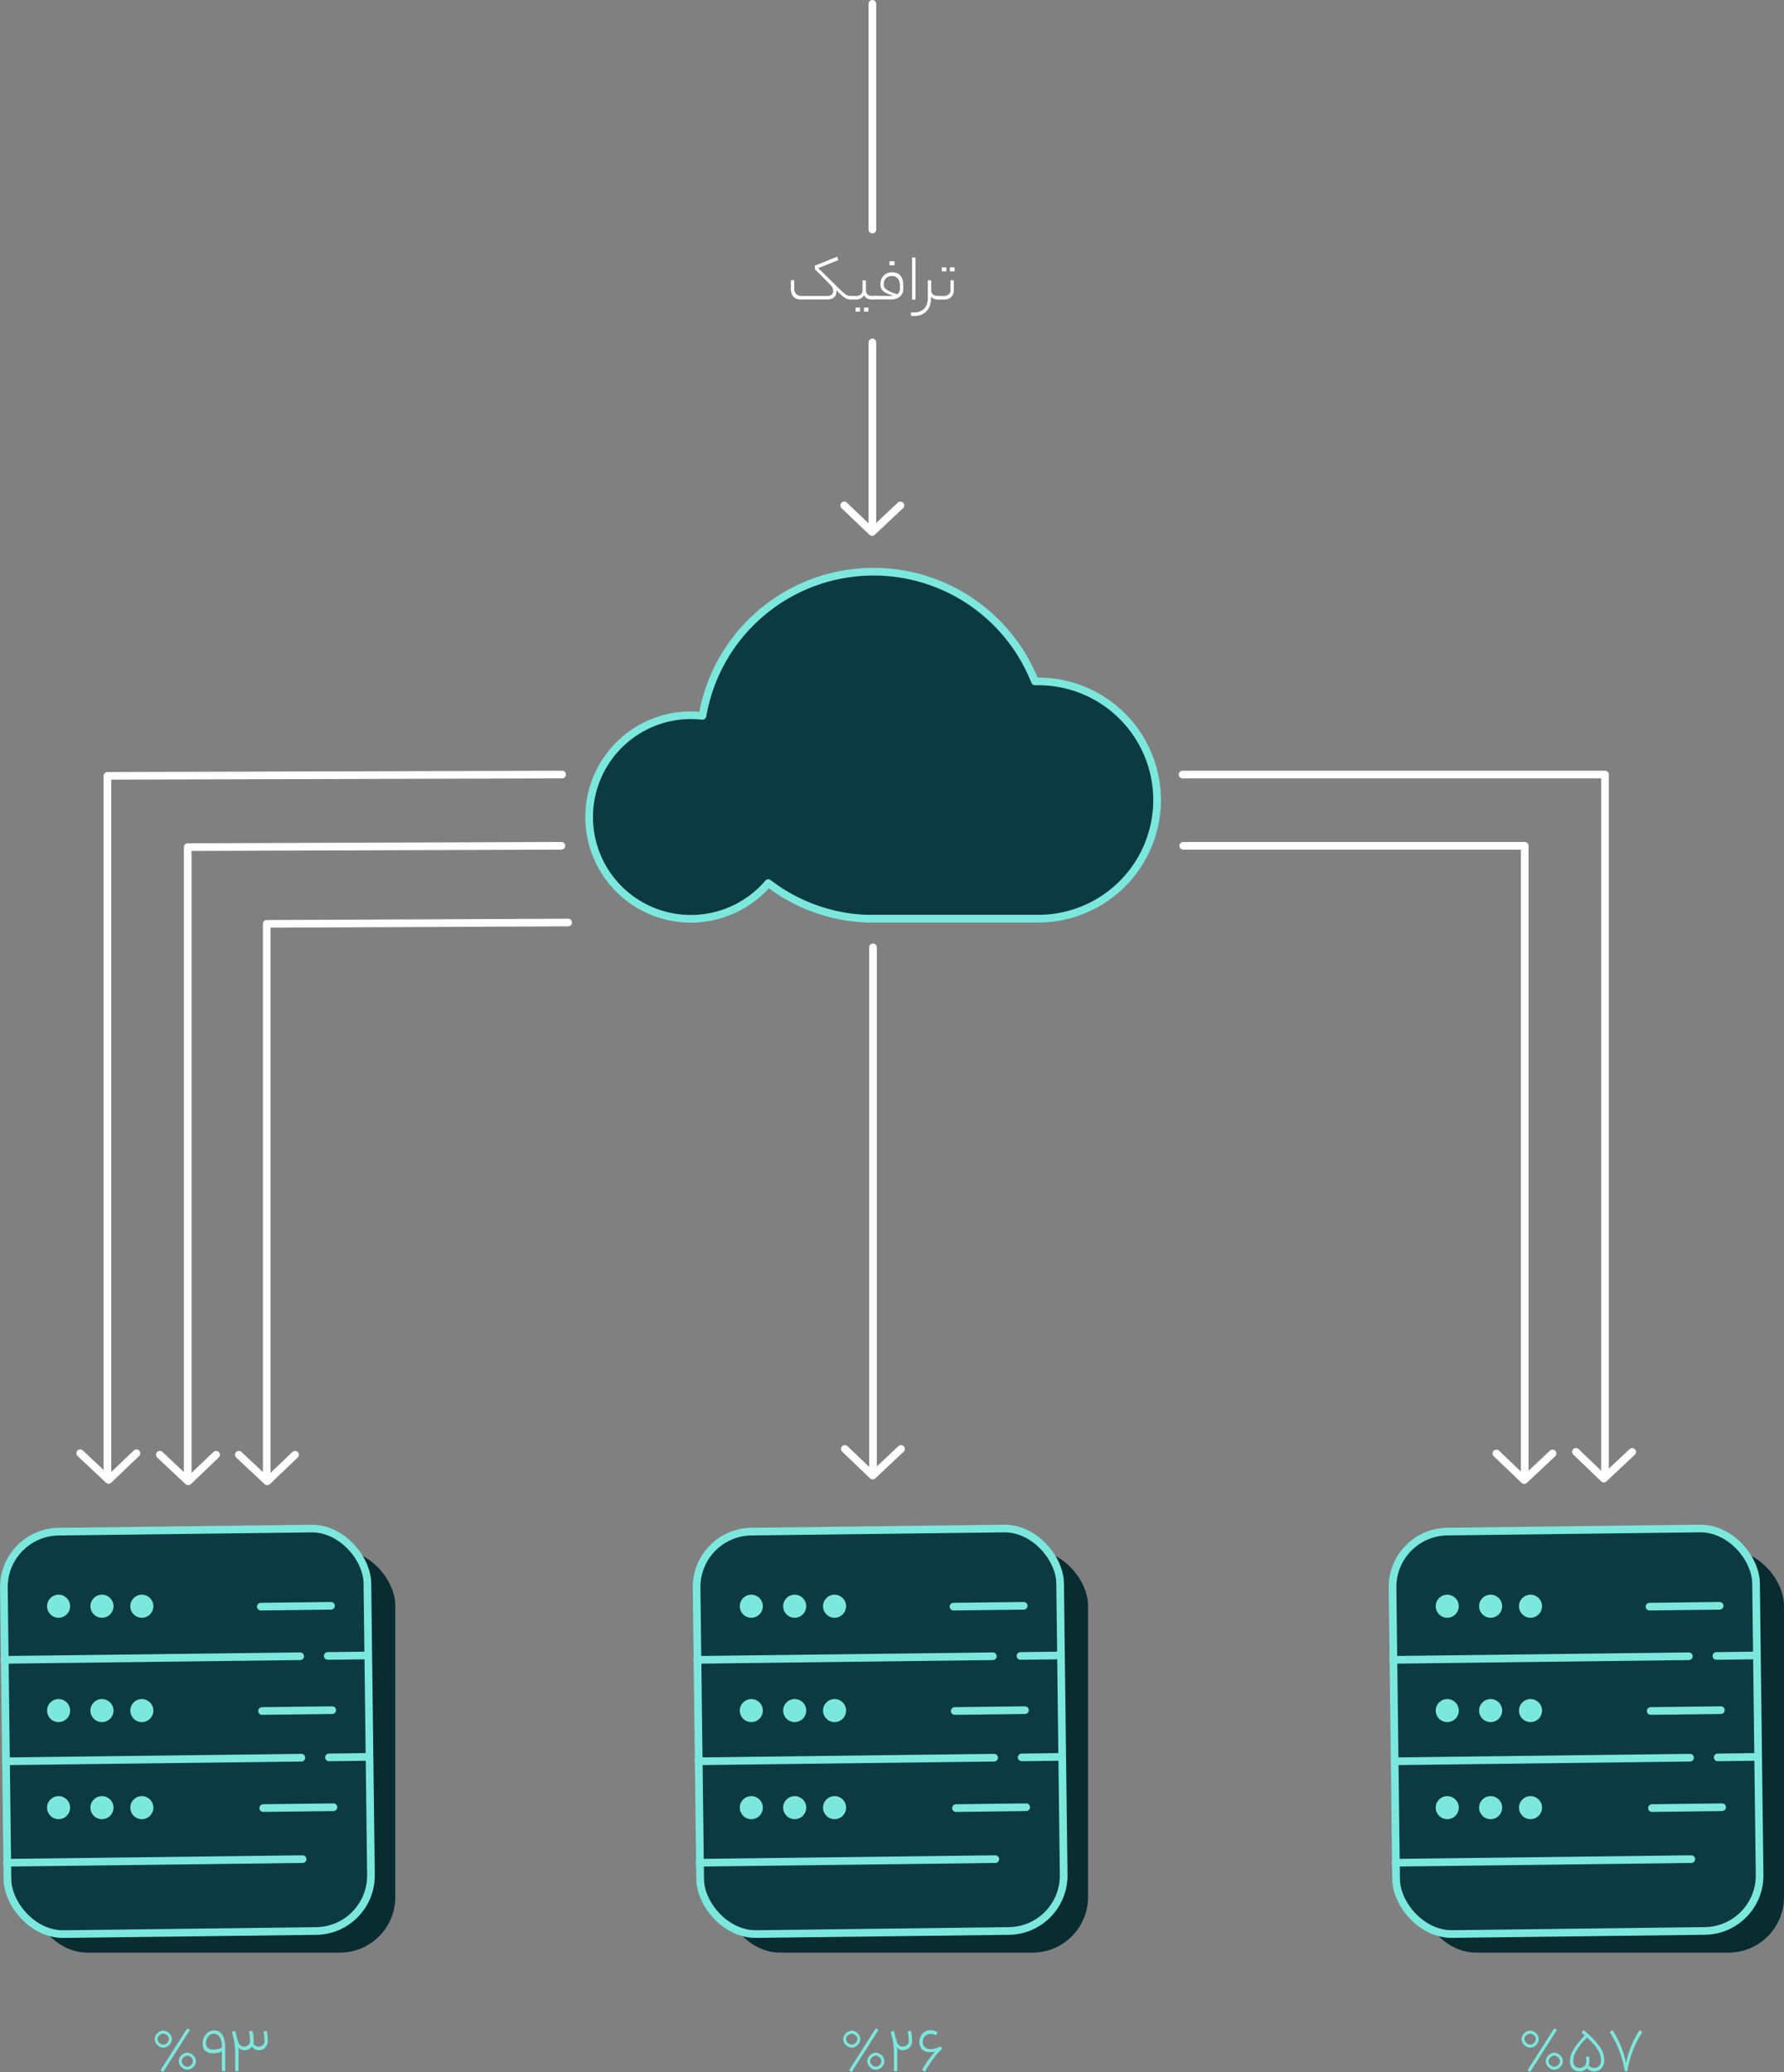<svg xmlns="http://www.w3.org/2000/svg" viewBox="0 0 465.62 540.91"><rect x="0" y="0" width="465.62" height="540.91" fill="#808080" stroke="none"/><g><g><path d="M302,208.8a31,31,0,0,1-31,31h-43c-.64,0-1.27,0-1.9,0a44.91,44.91,0,0,1-25.58-9.28,26.55,26.55,0,0,1-46.75-17.23,26.58,26.58,0,0,1,26.58-26.59c1,0,2,.07,3,.17a45.3,45.3,0,0,1,86.77-9H271A31,31,0,0,1,302,208.8Z" style="fill:#0b3a42;stroke:#7ce8dd;stroke-linecap:round;stroke-linejoin:round;stroke-width:2px"/><rect x="370.73" y="404.64" width="94.88" height="105.06" rx="14.47" style="fill:#082c30"/><line x1="369.7" y1="439.22" x2="446.9" y2="439.22" style="fill:#7ce8dd"/><line x1="369.7" y1="465.7" x2="446.9" y2="465.7" style="fill:#7ce8dd"/><line x1="369.7" y1="492.19" x2="446.9" y2="492.19" style="fill:#7ce8dd"/><line x1="436.78" y1="478.73" x2="455.11" y2="478.73" style="fill:#7ce8dd"/><rect x="363.9" y="399.41" width="94.88" height="105.06" rx="14.47" transform="translate(-5.48 5.04) rotate(-0.7)" style="fill:#0b3a42;stroke:#7ce8dd;stroke-linecap:round;stroke-linejoin:round;stroke-width:2px"/><line x1="363.58" y1="433.28" x2="440.78" y2="432.34" style="fill:#0b3a42;stroke:#7ce8dd;stroke-linecap:round;stroke-linejoin:round;stroke-width:2px"/><line x1="363.91" y1="459.76" x2="441.1" y2="458.82" style="fill:#0b3a42;stroke:#7ce8dd;stroke-linecap:round;stroke-linejoin:round;stroke-width:2px"/><line x1="364.23" y1="486.24" x2="441.42" y2="485.3" style="fill:#0b3a42;stroke:#7ce8dd;stroke-linecap:round;stroke-linejoin:round;stroke-width:2px"/><line x1="431.15" y1="471.97" x2="449.47" y2="471.75" style="fill:#0b3a42;stroke:#7ce8dd;stroke-linecap:round;stroke-linejoin:round;stroke-width:2px"/><line x1="430.83" y1="446.63" x2="449.15" y2="446.41" style="fill:#0b3a42;stroke:#7ce8dd;stroke-linecap:round;stroke-linejoin:round;stroke-width:2px"/><line x1="430.51" y1="419.39" x2="448.83" y2="419.17" style="fill:#0b3a42;stroke:#7ce8dd;stroke-linecap:round;stroke-linejoin:round;stroke-width:2px"/><line x1="447.98" y1="432.26" x2="458.46" y2="432.13" style="fill:#0b3a42;stroke:#7ce8dd;stroke-linecap:round;stroke-linejoin:round;stroke-width:2px"/><line x1="448.31" y1="458.74" x2="458.78" y2="458.61" style="fill:#0b3a42;stroke:#7ce8dd;stroke-linecap:round;stroke-linejoin:round;stroke-width:2px"/><circle cx="377.73" cy="419.28" r="3.01" style="fill:#7ce8dd"/><circle cx="389.05" cy="419.28" r="3.01" style="fill:#7ce8dd"/><circle cx="399.46" cy="419.28" r="3.01" style="fill:#7ce8dd"/><circle cx="377.73" cy="446.52" r="3.01" style="fill:#7ce8dd"/><circle cx="389.05" cy="446.52" r="3.01" style="fill:#7ce8dd"/><circle cx="399.46" cy="446.52" r="3.01" style="fill:#7ce8dd"/><circle cx="377.73" cy="471.86" r="3.01" style="fill:#7ce8dd"/><circle cx="389.05" cy="471.86" r="3.01" style="fill:#7ce8dd"/><circle cx="399.46" cy="471.86" r="3.01" style="fill:#7ce8dd"/><rect x="189.09" y="404.64" width="94.88" height="105.06" rx="14.47" style="fill:#082c30"/><line x1="188.05" y1="439.22" x2="265.25" y2="439.22" style="fill:#7ce8dd"/><line x1="188.05" y1="465.7" x2="265.25" y2="465.7" style="fill:#7ce8dd"/><line x1="188.05" y1="492.19" x2="265.25" y2="492.19" style="fill:#7ce8dd"/><line x1="255.14" y1="478.73" x2="273.47" y2="478.73" style="fill:#7ce8dd"/><rect x="182.26" y="399.41" width="94.88" height="105.06" rx="14.47" transform="translate(-5.49 2.83) rotate(-0.7)" style="fill:#0b3a42;stroke:#7ce8dd;stroke-linecap:round;stroke-linejoin:round;stroke-width:2px"/><line x1="181.94" y1="433.28" x2="259.13" y2="432.34" style="fill:#0b3a42;stroke:#7ce8dd;stroke-linecap:round;stroke-linejoin:round;stroke-width:2px"/><line x1="182.26" y1="459.76" x2="259.46" y2="458.82" style="fill:#0b3a42;stroke:#7ce8dd;stroke-linecap:round;stroke-linejoin:round;stroke-width:2px"/><line x1="182.58" y1="486.24" x2="259.78" y2="485.3" style="fill:#0b3a42;stroke:#7ce8dd;stroke-linecap:round;stroke-linejoin:round;stroke-width:2px"/><line x1="249.5" y1="471.97" x2="267.83" y2="471.75" style="fill:#0b3a42;stroke:#7ce8dd;stroke-linecap:round;stroke-linejoin:round;stroke-width:2px"/><line x1="249.18" y1="446.63" x2="267.51" y2="446.41" style="fill:#0b3a42;stroke:#7ce8dd;stroke-linecap:round;stroke-linejoin:round;stroke-width:2px"/><line x1="248.86" y1="419.39" x2="267.19" y2="419.17" style="fill:#0b3a42;stroke:#7ce8dd;stroke-linecap:round;stroke-linejoin:round;stroke-width:2px"/><line x1="266.34" y1="432.26" x2="276.82" y2="432.13" style="fill:#0b3a42;stroke:#7ce8dd;stroke-linecap:round;stroke-linejoin:round;stroke-width:2px"/><line x1="266.66" y1="458.74" x2="277.14" y2="458.61" style="fill:#0b3a42;stroke:#7ce8dd;stroke-linecap:round;stroke-linejoin:round;stroke-width:2px"/><circle cx="196.09" cy="419.28" r="3.01" style="fill:#7ce8dd"/><circle cx="207.41" cy="419.28" r="3.01" style="fill:#7ce8dd"/><circle cx="217.82" cy="419.28" r="3.01" style="fill:#7ce8dd"/><circle cx="196.09" cy="446.52" r="3.01" style="fill:#7ce8dd"/><circle cx="207.41" cy="446.52" r="3.01" style="fill:#7ce8dd"/><circle cx="217.82" cy="446.52" r="3.01" style="fill:#7ce8dd"/><circle cx="196.09" cy="471.86" r="3.01" style="fill:#7ce8dd"/><circle cx="207.41" cy="471.86" r="3.01" style="fill:#7ce8dd"/><circle cx="217.82" cy="471.86" r="3.01" style="fill:#7ce8dd"/><rect x="8.29" y="404.64" width="94.88" height="105.06" rx="14.47" style="fill:#082c30"/><line x1="7.26" y1="439.22" x2="84.46" y2="439.22" style="fill:#7ce8dd"/><line x1="7.26" y1="465.7" x2="84.46" y2="465.7" style="fill:#7ce8dd"/><line x1="7.26" y1="492.19" x2="84.46" y2="492.19" style="fill:#7ce8dd"/><line x1="74.34" y1="478.73" x2="92.67" y2="478.73" style="fill:#7ce8dd"/><rect x="1.46" y="399.41" width="94.88" height="105.06" rx="14.47" transform="translate(-5.5 0.63) rotate(-0.7)" style="fill:#0b3a42;stroke:#7ce8dd;stroke-linecap:round;stroke-linejoin:round;stroke-width:2px"/><line x1="1.14" y1="433.28" x2="78.34" y2="432.34" style="fill:#0b3a42;stroke:#7ce8dd;stroke-linecap:round;stroke-linejoin:round;stroke-width:2px"/><line x1="1.46" y1="459.76" x2="78.66" y2="458.82" style="fill:#0b3a42;stroke:#7ce8dd;stroke-linecap:round;stroke-linejoin:round;stroke-width:2px"/><line x1="1.79" y1="486.24" x2="78.98" y2="485.3" style="fill:#0b3a42;stroke:#7ce8dd;stroke-linecap:round;stroke-linejoin:round;stroke-width:2px"/><line x1="68.71" y1="471.97" x2="87.03" y2="471.75" style="fill:#0b3a42;stroke:#7ce8dd;stroke-linecap:round;stroke-linejoin:round;stroke-width:2px"/><line x1="68.39" y1="446.63" x2="86.71" y2="446.41" style="fill:#0b3a42;stroke:#7ce8dd;stroke-linecap:round;stroke-linejoin:round;stroke-width:2px"/><line x1="68.07" y1="419.39" x2="86.39" y2="419.17" style="fill:#0b3a42;stroke:#7ce8dd;stroke-linecap:round;stroke-linejoin:round;stroke-width:2px"/><line x1="85.54" y1="432.26" x2="96.02" y2="432.13" style="fill:#0b3a42;stroke:#7ce8dd;stroke-linecap:round;stroke-linejoin:round;stroke-width:2px"/><line x1="85.86" y1="458.74" x2="96.34" y2="458.61" style="fill:#0b3a42;stroke:#7ce8dd;stroke-linecap:round;stroke-linejoin:round;stroke-width:2px"/><circle cx="15.29" cy="419.28" r="3.01" style="fill:#7ce8dd"/><circle cx="26.61" cy="419.28" r="3.01" style="fill:#7ce8dd"/><circle cx="37.02" cy="419.28" r="3.01" style="fill:#7ce8dd"/><circle cx="15.29" cy="446.52" r="3.01" style="fill:#7ce8dd"/><circle cx="26.61" cy="446.52" r="3.01" style="fill:#7ce8dd"/><circle cx="37.02" cy="446.52" r="3.01" style="fill:#7ce8dd"/><circle cx="15.29" cy="471.86" r="3.01" style="fill:#7ce8dd"/><circle cx="26.61" cy="471.86" r="3.01" style="fill:#7ce8dd"/><circle cx="37.02" cy="471.86" r="3.01" style="fill:#7ce8dd"/><polyline points="426 379 418.6 385.96 411.33 379" style="fill:none;stroke:#fff;stroke-linecap:round;stroke-linejoin:round;stroke-width:2px"/><polyline points="308.82 220.78 397.95 220.78 397.95 384.83" style="fill:none;stroke:#fff;stroke-linecap:round;stroke-linejoin:round;stroke-width:2px"/><polyline points="308.64 202.18 418.9 202.18 418.9 383.65" style="fill:none;stroke:#fff;stroke-linecap:round;stroke-linejoin:round;stroke-width:2px"/><polyline points="405.22 379.4 397.82 386.35 390.55 379.4" style="fill:none;stroke:#fff;stroke-linecap:round;stroke-linejoin:round;stroke-width:2px"/><polyline points="20.94 379.35 28.34 386.3 35.61 379.35" style="fill:none;stroke:#fff;stroke-linecap:round;stroke-linejoin:round;stroke-width:2px"/><polyline points="146.52 220.78 48.99 221.13 48.99 385.17" style="fill:none;stroke:#fff;stroke-linecap:round;stroke-linejoin:round;stroke-width:2px"/><polyline points="146.71 202.18 28.04 202.52 28.04 383.99" style="fill:none;stroke:#fff;stroke-linecap:round;stroke-linejoin:round;stroke-width:2px"/><polyline points="41.72 379.74 49.12 386.69 56.39 379.74" style="fill:none;stroke:#fff;stroke-linecap:round;stroke-linejoin:round;stroke-width:2px"/><polyline points="148.29 240.81 69.61 241.16 69.61 385.17" style="fill:none;stroke:#fff;stroke-linecap:round;stroke-linejoin:round;stroke-width:2px"/><polyline points="62.34 379.74 69.74 386.69 77.01 379.74" style="fill:none;stroke:#fff;stroke-linecap:round;stroke-linejoin:round;stroke-width:2px"/><line x1="227.85" y1="247.29" x2="227.85" y2="383.65" style="fill:none;stroke:#fff;stroke-linecap:round;stroke-linejoin:round;stroke-width:2px"/><polyline points="235.17 378.22 227.77 385.17 220.5 378.22" style="fill:none;stroke:#fff;stroke-linecap:round;stroke-linejoin:round;stroke-width:2px"/><line x1="227.69" y1="89.39" x2="227.69" y2="137.36" style="fill:none;stroke:#fff;stroke-linecap:round;stroke-linejoin:round;stroke-width:2px"/><line x1="227.69" y1="1" x2="227.69" y2="59.93" style="fill:none;stroke:#fff;stroke-linecap:round;stroke-linejoin:round;stroke-width:2px"/><polyline points="235.01 131.93 227.61 138.88 220.34 131.93" style="fill:none;stroke:#fff;stroke-linecap:round;stroke-linejoin:round;stroke-width:2px"/><path d="M399.37,534.49a2,2,0,0,1-.83-.18,2.58,2.58,0,0,1-.72-.5,2.31,2.31,0,0,1-.49-.71,1.83,1.83,0,0,1-.19-.82,1.77,1.77,0,0,1,.19-.8,2.31,2.31,0,0,1,.49-.71,2.58,2.58,0,0,1,.72-.5,2,2,0,0,1,.83-.18,2.13,2.13,0,0,1,.85.18,2.4,2.4,0,0,1,.71.5,2.53,2.53,0,0,1,.5.71,1.9,1.9,0,0,1,.18.8,2,2,0,0,1-.18.82,2.53,2.53,0,0,1-.5.71,2.4,2.4,0,0,1-.71.5A2.13,2.13,0,0,1,399.37,534.49Zm0-3.64a1.24,1.24,0,0,0-.53.12,2,2,0,0,0-.48.32,1.41,1.41,0,0,0-.34.46,1.17,1.17,0,0,0-.14.53,1.14,1.14,0,0,0,.14.54,1.66,1.66,0,0,0,.34.46,1.78,1.78,0,0,0,.48.33,1.24,1.24,0,0,0,.53.12,1.33,1.33,0,0,0,.55-.12,1.9,1.9,0,0,0,.47-.33,1.66,1.66,0,0,0,.34-.46,1.25,1.25,0,0,0,.12-.54,1.28,1.28,0,0,0-.12-.53,1.41,1.41,0,0,0-.34-.46,2.17,2.17,0,0,0-.47-.32A1.33,1.33,0,0,0,399.37,530.85Zm6.29-1.41.69.44-7,11-.68-.46Zm0,6.39a2,2,0,0,1,.85.2,2.59,2.59,0,0,1,.71.5,2.34,2.34,0,0,1,.5.71,1.91,1.91,0,0,1,.19.8,2,2,0,0,1-.19.83,2.3,2.3,0,0,1-.5.7,2.4,2.4,0,0,1-.71.5,2.09,2.09,0,0,1-.85.18,2,2,0,0,1-.84-.18,2.69,2.69,0,0,1-.71-.5,2.45,2.45,0,0,1-.49-.7,1.87,1.87,0,0,1-.19-.83,1.77,1.77,0,0,1,.19-.8,2.5,2.5,0,0,1,.49-.71,2.94,2.94,0,0,1,.71-.5A1.92,1.92,0,0,1,405.66,535.83Zm0,3.65a1.28,1.28,0,0,0,.53-.12,1.55,1.55,0,0,0,.48-.32,1.5,1.5,0,0,0,.33-.46,1.13,1.13,0,0,0,.13-.54,1.18,1.18,0,0,0-.13-.53,1.5,1.5,0,0,0-.33-.46,1.58,1.58,0,0,0-.48-.33,1.15,1.15,0,0,0-1.06,0,1.58,1.58,0,0,0-.48.33,1.72,1.72,0,0,0-.34.46,1.18,1.18,0,0,0-.13.53,1.13,1.13,0,0,0,.13.54,1.72,1.72,0,0,0,.34.46,1.55,1.55,0,0,0,.48.32A1.28,1.28,0,0,0,405.66,539.48Z" style="fill:#7ce8dd"/><path d="M409.76,538.08a5.59,5.59,0,0,1,.15-1.24,5.83,5.83,0,0,1,.58-1.45,13.42,13.42,0,0,1,1.17-1.79,30.19,30.19,0,0,1,1.95-2.31l-.84-.74.54-.64a29.07,29.07,0,0,1,2.75,2.56,15.77,15.77,0,0,1,1.65,2.07,6.18,6.18,0,0,1,.79,1.73,5.84,5.84,0,0,1,.21,1.51,3.43,3.43,0,0,1-.23,1.32,2.74,2.74,0,0,1-.61.91,2.11,2.11,0,0,1-.83.53,2.46,2.46,0,0,1-.92.17,2.57,2.57,0,0,1-1.15-.24,2.5,2.5,0,0,1-.79-.62,2.31,2.31,0,0,1-.9.65,2.84,2.84,0,0,1-1,.21,2.38,2.38,0,0,1-1.81-.7A2.65,2.65,0,0,1,409.76,538.08Zm8.1-.27a5.07,5.07,0,0,0-.15-1.17,5.32,5.32,0,0,0-.56-1.35,10.66,10.66,0,0,0-1.12-1.58,20.92,20.92,0,0,0-1.83-1.84,16.17,16.17,0,0,0-2.72,3.35,5.47,5.47,0,0,0-.87,2.66,2,2,0,0,0,.48,1.45,1.65,1.65,0,0,0,1.22.46,2.05,2.05,0,0,0,.58-.09,2,2,0,0,0,.55-.3,1.76,1.76,0,0,0,.4-.52,1.67,1.67,0,0,0,.15-.75v-1.27h.83v1.22a2.15,2.15,0,0,1-.07.6,2.26,2.26,0,0,1-.15.44,1.9,1.9,0,0,0,1.51.67,1.74,1.74,0,0,0,1.22-.49A2,2,0,0,0,417.86,537.81Z" style="fill:#7ce8dd"/><path d="M424.4,538.61a23.64,23.64,0,0,1,1.3-4.38,24.85,24.85,0,0,1,2.23-4.3l.73.51c-.43.66-.83,1.36-1.22,2.08a25,25,0,0,0-1.09,2.32,27.74,27.74,0,0,0-.92,2.67c-.28,1-.51,2-.72,3.11h-.63a30.38,30.38,0,0,0-.72-3.11,25.26,25.26,0,0,0-.92-2.67,22.61,22.61,0,0,0-1.08-2.32c-.39-.72-.8-1.42-1.22-2.08l.72-.51a24.92,24.92,0,0,1,2.24,4.3A25.27,25.27,0,0,1,424.4,538.61Z" style="fill:#7ce8dd"/><path d="M222.3,534.49a2,2,0,0,1-.83-.18,2.44,2.44,0,0,1-.72-.5,2.31,2.31,0,0,1-.49-.71,1.83,1.83,0,0,1-.19-.82,1.77,1.77,0,0,1,.19-.8,2.31,2.31,0,0,1,.49-.71,2.44,2.44,0,0,1,.72-.5,2,2,0,0,1,.83-.18,2.13,2.13,0,0,1,.85.18,2.4,2.4,0,0,1,.71.5,2.53,2.53,0,0,1,.5.71,1.9,1.9,0,0,1,.18.8,2,2,0,0,1-.18.82,2.53,2.53,0,0,1-.5.71,2.4,2.4,0,0,1-.71.5A2.13,2.13,0,0,1,222.3,534.49Zm0-3.64a1.24,1.24,0,0,0-.53.12,2,2,0,0,0-.48.32,1.6,1.6,0,0,0-.35.46,1.29,1.29,0,0,0-.13.53,1.26,1.26,0,0,0,.13.54,1.93,1.93,0,0,0,.35.46,1.78,1.78,0,0,0,.48.33,1.24,1.24,0,0,0,.53.12,1.33,1.33,0,0,0,.55-.12,1.9,1.9,0,0,0,.47-.33,1.66,1.66,0,0,0,.34-.46,1.25,1.25,0,0,0,.12-.54,1.28,1.28,0,0,0-.12-.53,1.41,1.41,0,0,0-.34-.46,2.17,2.17,0,0,0-.47-.32A1.33,1.33,0,0,0,222.3,530.85Zm6.29-1.41.69.44-7,11-.68-.46Zm0,6.39a2,2,0,0,1,.85.2,2.59,2.59,0,0,1,.71.5,2.34,2.34,0,0,1,.5.71,1.9,1.9,0,0,1,.18.8,2,2,0,0,1-.18.83,2.3,2.3,0,0,1-.5.7,2.4,2.4,0,0,1-.71.5,2.09,2.09,0,0,1-.85.18,2,2,0,0,1-.84-.18,2.53,2.53,0,0,1-.71-.5,2.45,2.45,0,0,1-.49-.7,1.87,1.87,0,0,1-.19-.83,1.77,1.77,0,0,1,.19-.8,2.5,2.5,0,0,1,.49-.71,2.76,2.76,0,0,1,.71-.5A1.92,1.92,0,0,1,228.59,535.83Zm0,3.65a1.28,1.28,0,0,0,.53-.12,1.55,1.55,0,0,0,.48-.32,1.5,1.5,0,0,0,.33-.46,1.13,1.13,0,0,0,.13-.54,1.18,1.18,0,0,0-.13-.53,1.5,1.5,0,0,0-.33-.46,1.58,1.58,0,0,0-.48-.33,1.15,1.15,0,0,0-1.06,0,1.58,1.58,0,0,0-.48.33,1.72,1.72,0,0,0-.34.46,1.18,1.18,0,0,0-.13.53,1.13,1.13,0,0,0,.13.54,1.72,1.72,0,0,0,.34.46,1.55,1.55,0,0,0,.48.32A1.28,1.28,0,0,0,228.59,539.48Z" style="fill:#7ce8dd"/><path d="M235.71,535.18a2.2,2.2,0,0,1-.92-.19,1.43,1.43,0,0,1-.67-.62c0,.28,0,.59.06.93s0,.68,0,1v4.31h-.86v-4.29c0-.71,0-1.33-.07-1.87s-.11-1-.19-1.48-.17-.88-.27-1.29-.22-.82-.34-1.25l.85-.32c.08.32.16.6.22.84s.12.47.18.68l.15.6c0,.19.1.4.17.62a2.29,2.29,0,0,0,.58,1,1.4,1.4,0,0,0,1,.37,1.7,1.7,0,0,0,.59-.1,1.67,1.67,0,0,0,.51-.27,1.39,1.39,0,0,0,.36-.44,1.35,1.35,0,0,0,.13-.62,8.25,8.25,0,0,0-.08-1.12c-.05-.45-.12-.91-.22-1.41l.87-.18c.09.44.17.89.22,1.34a11.92,11.92,0,0,1,.08,1.3,2.51,2.51,0,0,1-.19,1,2.17,2.17,0,0,1-1.27,1.25A2.6,2.6,0,0,1,235.71,535.18Z" style="fill:#7ce8dd"/><path d="M244.36,531.26a3,3,0,0,0-.78-.27,3.83,3.83,0,0,0-.73-.07,2,2,0,0,0-.81.17,2,2,0,0,0-.64.45,2,2,0,0,0-.43.65,2.08,2.08,0,0,0-.15.78,1.77,1.77,0,0,0,.56,1.42,2.11,2.11,0,0,0,1.46.49,4.73,4.73,0,0,0,1.32-.19,6.47,6.47,0,0,0,1.33-.53l.44.61a15.24,15.24,0,0,0-1.25,1.28c-.42.47-.82,1-1.2,1.49s-.75,1.07-1.1,1.63-.69,1.11-1,1.65l-.75-.5.72-1.18c.27-.42.55-.85.85-1.27s.61-.84.92-1.24.62-.77.93-1.11a6.37,6.37,0,0,1-.86.16,7,7,0,0,1-.79,0,3,3,0,0,1-1.08-.27,2.17,2.17,0,0,1-.77-.58,2.29,2.29,0,0,1-.45-.81,3.12,3.12,0,0,1-.15-1,3,3,0,0,1,.2-1.1,3.31,3.31,0,0,1,.57-1,3,3,0,0,1,.9-.7,2.71,2.71,0,0,1,1.17-.26,3.6,3.6,0,0,1,.88.1,4.49,4.49,0,0,1,1,.38Z" style="fill:#7ce8dd"/><path d="M42.6,534.49a2,2,0,0,1-.83-.18,2.4,2.4,0,0,1-.71-.5,2.34,2.34,0,0,1-.5-.71,2,2,0,0,1-.19-.82,1.91,1.91,0,0,1,.19-.8,2.34,2.34,0,0,1,.5-.71,2.4,2.4,0,0,1,.71-.5,2,2,0,0,1,.83-.18,2.06,2.06,0,0,1,.85.18,2.58,2.58,0,0,1,.72.5,2.5,2.5,0,0,1,.49.71,1.77,1.77,0,0,1,.19.8,1.83,1.83,0,0,1-.19.82,2.5,2.5,0,0,1-.49.71,2.58,2.58,0,0,1-.72.5A2.06,2.06,0,0,1,42.6,534.49Zm0-3.64a1.31,1.31,0,0,0-.53.12,2.51,2.51,0,0,0-.48.32,1.57,1.57,0,0,0-.34.46,1.15,1.15,0,0,0-.13.53,1.13,1.13,0,0,0,.13.54,1.89,1.89,0,0,0,.34.46,2.16,2.16,0,0,0,.48.33,1.31,1.31,0,0,0,.53.12,1.33,1.33,0,0,0,.55-.12,1.78,1.78,0,0,0,.48-.33,1.62,1.62,0,0,0,.33-.46,1.13,1.13,0,0,0,.13-.54,1.15,1.15,0,0,0-.13-.53,1.39,1.39,0,0,0-.33-.46,2,2,0,0,0-.48-.32A1.33,1.33,0,0,0,42.6,530.85Zm6.29-1.41.69.44-7,11-.69-.46Zm0,6.39a1.93,1.93,0,0,1,.85.2,2.81,2.81,0,0,1,.72.5,2.31,2.31,0,0,1,.49.71,1.77,1.77,0,0,1,.19.8,1.87,1.87,0,0,1-.19.83,2.27,2.27,0,0,1-.49.7,2.58,2.58,0,0,1-.72.5,2.06,2.06,0,0,1-.85.18,2,2,0,0,1-.83-.18,2.4,2.4,0,0,1-.71-.5,2.49,2.49,0,0,1-.5-.7,2,2,0,0,1-.18-.83,1.9,1.9,0,0,1,.18-.8,2.53,2.53,0,0,1,.5-.71,2.59,2.59,0,0,1,.71-.5A1.85,1.85,0,0,1,48.89,535.83Zm0,3.65a1.32,1.32,0,0,0,.54-.12,1.63,1.63,0,0,0,.47-.32,1.53,1.53,0,0,0,.34-.46,1.25,1.25,0,0,0,.12-.54,1.31,1.31,0,0,0-.12-.53,1.53,1.53,0,0,0-.34-.46,1.67,1.67,0,0,0-.47-.33,1.17,1.17,0,0,0-1.07,0,1.67,1.67,0,0,0-.47.33,1.75,1.75,0,0,0-.35.46,1.18,1.18,0,0,0-.13.53,1.13,1.13,0,0,0,.13.54,1.75,1.75,0,0,0,.35.46,1.63,1.63,0,0,0,.47.32A1.31,1.31,0,0,0,48.89,539.48Z" style="fill:#7ce8dd"/><path d="M57.91,540.62v-5.16a4,4,0,0,1-1.24.42,8,8,0,0,1-1.15.1,3.29,3.29,0,0,1-1.19-.2,2.2,2.2,0,0,1-.82-.53,2.1,2.1,0,0,1-.47-.79,3.21,3.21,0,0,1-.15-1,4.15,4.15,0,0,1,.2-1.26,3.53,3.53,0,0,1,.59-1.1,2.84,2.84,0,0,1,.93-.79,2.65,2.65,0,0,1,1.27-.3,2.45,2.45,0,0,1,1.34.34,2.68,2.68,0,0,1,.89.94,4.66,4.66,0,0,1,.51,1.39,9.06,9.06,0,0,1,.16,1.69v6.24Zm0-6.15A9,9,0,0,0,57.8,533a3.52,3.52,0,0,0-.39-1.12,2,2,0,0,0-.67-.73,1.74,1.74,0,0,0-1-.27,1.63,1.63,0,0,0-.85.22,2.14,2.14,0,0,0-.62.58,2.67,2.67,0,0,0-.4.79,3,3,0,0,0-.14.88,1.55,1.55,0,0,0,.49,1.21,2.15,2.15,0,0,0,1.45.44A4.43,4.43,0,0,0,57.91,534.47Z" style="fill:#7ce8dd"/><path d="M66.14,531.46a11.92,11.92,0,0,1,.08,1.3c0,.09,0,.2,0,.33a1.8,1.8,0,0,1-.09.41,1.88,1.88,0,0,0,.63.56,1.56,1.56,0,0,0,1.83-.22,1.54,1.54,0,0,0,.33-.44,1,1,0,0,0,.13-.5c0-.34,0-.74-.07-1.18s-.12-.92-.21-1.42l.84-.18a11.69,11.69,0,0,1,.22,1.36c0,.46.07.92.07,1.37a2.3,2.3,0,0,1-.19.9,2.51,2.51,0,0,1-.49.74,2.25,2.25,0,0,1-.74.5,2.11,2.11,0,0,1-.9.19,2.19,2.19,0,0,1-.94-.21,3,3,0,0,1-.92-.71,2.08,2.08,0,0,1-.77.67,2.32,2.32,0,0,1-1.1.25,2.17,2.17,0,0,1-.92-.19,1.43,1.43,0,0,1-.67-.62c0,.28,0,.59,0,.93s0,.68,0,1v4.31h-.87v-4.29c0-.71,0-1.33-.07-1.87s-.1-1-.18-1.48-.17-.88-.28-1.29-.21-.82-.33-1.25l.85-.32c.08.32.15.6.22.84s.12.47.17.68.11.4.16.6.1.4.17.62a2.29,2.29,0,0,0,.58,1,1.38,1.38,0,0,0,1,.37,1.61,1.61,0,0,0,.58-.1,1.72,1.72,0,0,0,.52-.27,1.39,1.39,0,0,0,.36-.44,1.35,1.35,0,0,0,.13-.62,10.27,10.27,0,0,0-.08-1.12c0-.45-.12-.91-.22-1.41l.87-.18C66,530.56,66.09,531,66.14,531.46Z" style="fill:#7ce8dd"/><path d="M212.68,70.27v-.93L218.53,67l.25.89L213.56,70,217,73.37l1.6,1.59c.44.43.82.8,1.14,1.08s.58.52.8.68a2.85,2.85,0,0,0,.57.37,2,2,0,0,0,.48.14,3.86,3.86,0,0,0,.5,0,.34.34,0,0,1,.31.13.62.62,0,0,1,.08.33.7.7,0,0,1-.08.37.36.36,0,0,1-.31.11,3.22,3.22,0,0,1-.86-.1,3,3,0,0,1-.8-.38,9.31,9.31,0,0,1-.92-.74c-.34-.3-.76-.7-1.25-1.18a2.37,2.37,0,0,1-.07,1.08,1.72,1.72,0,0,1-.47.75,2.13,2.13,0,0,1-.8.43,3.62,3.62,0,0,1-1,.14h-6.76A3.09,3.09,0,0,1,207.9,78a2.22,2.22,0,0,1-1.33-1.46,3.58,3.58,0,0,1-.15-1V73.15h.87v2.13a2.08,2.08,0,0,0,.47,1.44,2,2,0,0,0,1.58.53h6.48a1.77,1.77,0,0,0,1.27-.36,1.26,1.26,0,0,0,.36-.93,2.69,2.69,0,0,0-.12-.73,2.42,2.42,0,0,0-.66-.94Z" style="fill:#fff"/><path d="M223.46,77.25a1.74,1.74,0,0,0,1.23-.4,1.4,1.4,0,0,0,.43-1.08v-2.6H226v2.6a1.53,1.53,0,0,0,.14.71,1.27,1.27,0,0,0,.36.46,1.36,1.36,0,0,0,.5.24,2.22,2.22,0,0,0,.57.07h.58c.27,0,.41.16.41.46s-.14.48-.41.48h-.6a2.77,2.77,0,0,1-1.17-.25,1.86,1.86,0,0,1-.88-.91,2.11,2.11,0,0,1-.92.91,2.56,2.56,0,0,1-1.13.25h-1.38a.39.39,0,0,1-.31-.11.62.62,0,0,1-.08-.33.7.7,0,0,1,.08-.37.36.36,0,0,1,.31-.13Zm1,4.09h-1.16V80.28h1.16Zm2.18,0h-1.15V80.28h1.15Z" style="fill:#fff"/><path d="M231.72,77.25h.72l.67-.06a11.58,11.58,0,0,1-1.81-.71,3.42,3.42,0,0,1-1-.72,1.76,1.76,0,0,1-.42-.78,5.44,5.44,0,0,1-.08-1,2.87,2.87,0,0,1,.77-1.94,2.69,2.69,0,0,1,.93-.69,2.9,2.9,0,0,1,1.28-.27,3.59,3.59,0,0,1,1.22.19,2.17,2.17,0,0,1,.94.6,2.7,2.7,0,0,1,.6,1.07,5.19,5.19,0,0,1,.21,1.59v.74a2.73,2.73,0,0,1-.82,2.11,3.66,3.66,0,0,1-2.59.77h-4.19a.39.39,0,0,1-.31-.11.62.62,0,0,1-.08-.33.7.7,0,0,1,.08-.37.36.36,0,0,1,.31-.13Zm1-5.19a2.13,2.13,0,0,0-.86.17,2.24,2.24,0,0,0-.65.46,2.31,2.31,0,0,0-.41.65,1.91,1.91,0,0,0-.15.73,3,3,0,0,0,.07.69,1.22,1.22,0,0,0,.41.64,4.55,4.55,0,0,0,1.07.66,18,18,0,0,0,2,.77,1.84,1.84,0,0,0,.49-.63,1.94,1.94,0,0,0,.2-.91v-.62a3.11,3.11,0,0,0-.52-1.92A1.94,1.94,0,0,0,232.71,72.06Zm.74-2.8h-1.31V68.19h1.31Z" style="fill:#fff"/><path d="M238.06,67.23h.88v11h-.88Z" style="fill:#fff"/><path d="M243,77.91a5.37,5.37,0,0,1-.32,1.9,4.06,4.06,0,0,1-.88,1.43,3.8,3.8,0,0,1-1.33.91,4.27,4.27,0,0,1-1.66.32h-1l-.09-.92h.91a3.89,3.89,0,0,0,1.59-.3,3.13,3.13,0,0,0,1.1-.8,3.33,3.33,0,0,0,.64-1.17,4.83,4.83,0,0,0,.2-1.37V73.17h.89v2.67a1.36,1.36,0,0,0,.42,1,1.65,1.65,0,0,0,1.17.39h.19c.26,0,.39.16.39.46s-.13.48-.39.48h-.19a2.33,2.33,0,0,1-.9-.18,1.63,1.63,0,0,1-.73-.58Z" style="fill:#fff"/><path d="M246.4,77.25a1.77,1.77,0,0,0,1.21-.4,1.39,1.39,0,0,0,.46-1.08v-2.6h.86v2.56a2.41,2.41,0,0,1-.68,1.82,2.49,2.49,0,0,1-1.79.64h-1.63a.37.37,0,0,1-.31-.11.62.62,0,0,1-.08-.33.7.7,0,0,1,.08-.37.35.35,0,0,1,.31-.13Zm.62-6.41H245.8V69.78H247Zm2.12,0h-1.22V69.78h1.22Z" style="fill:#fff"/></g></g></svg>